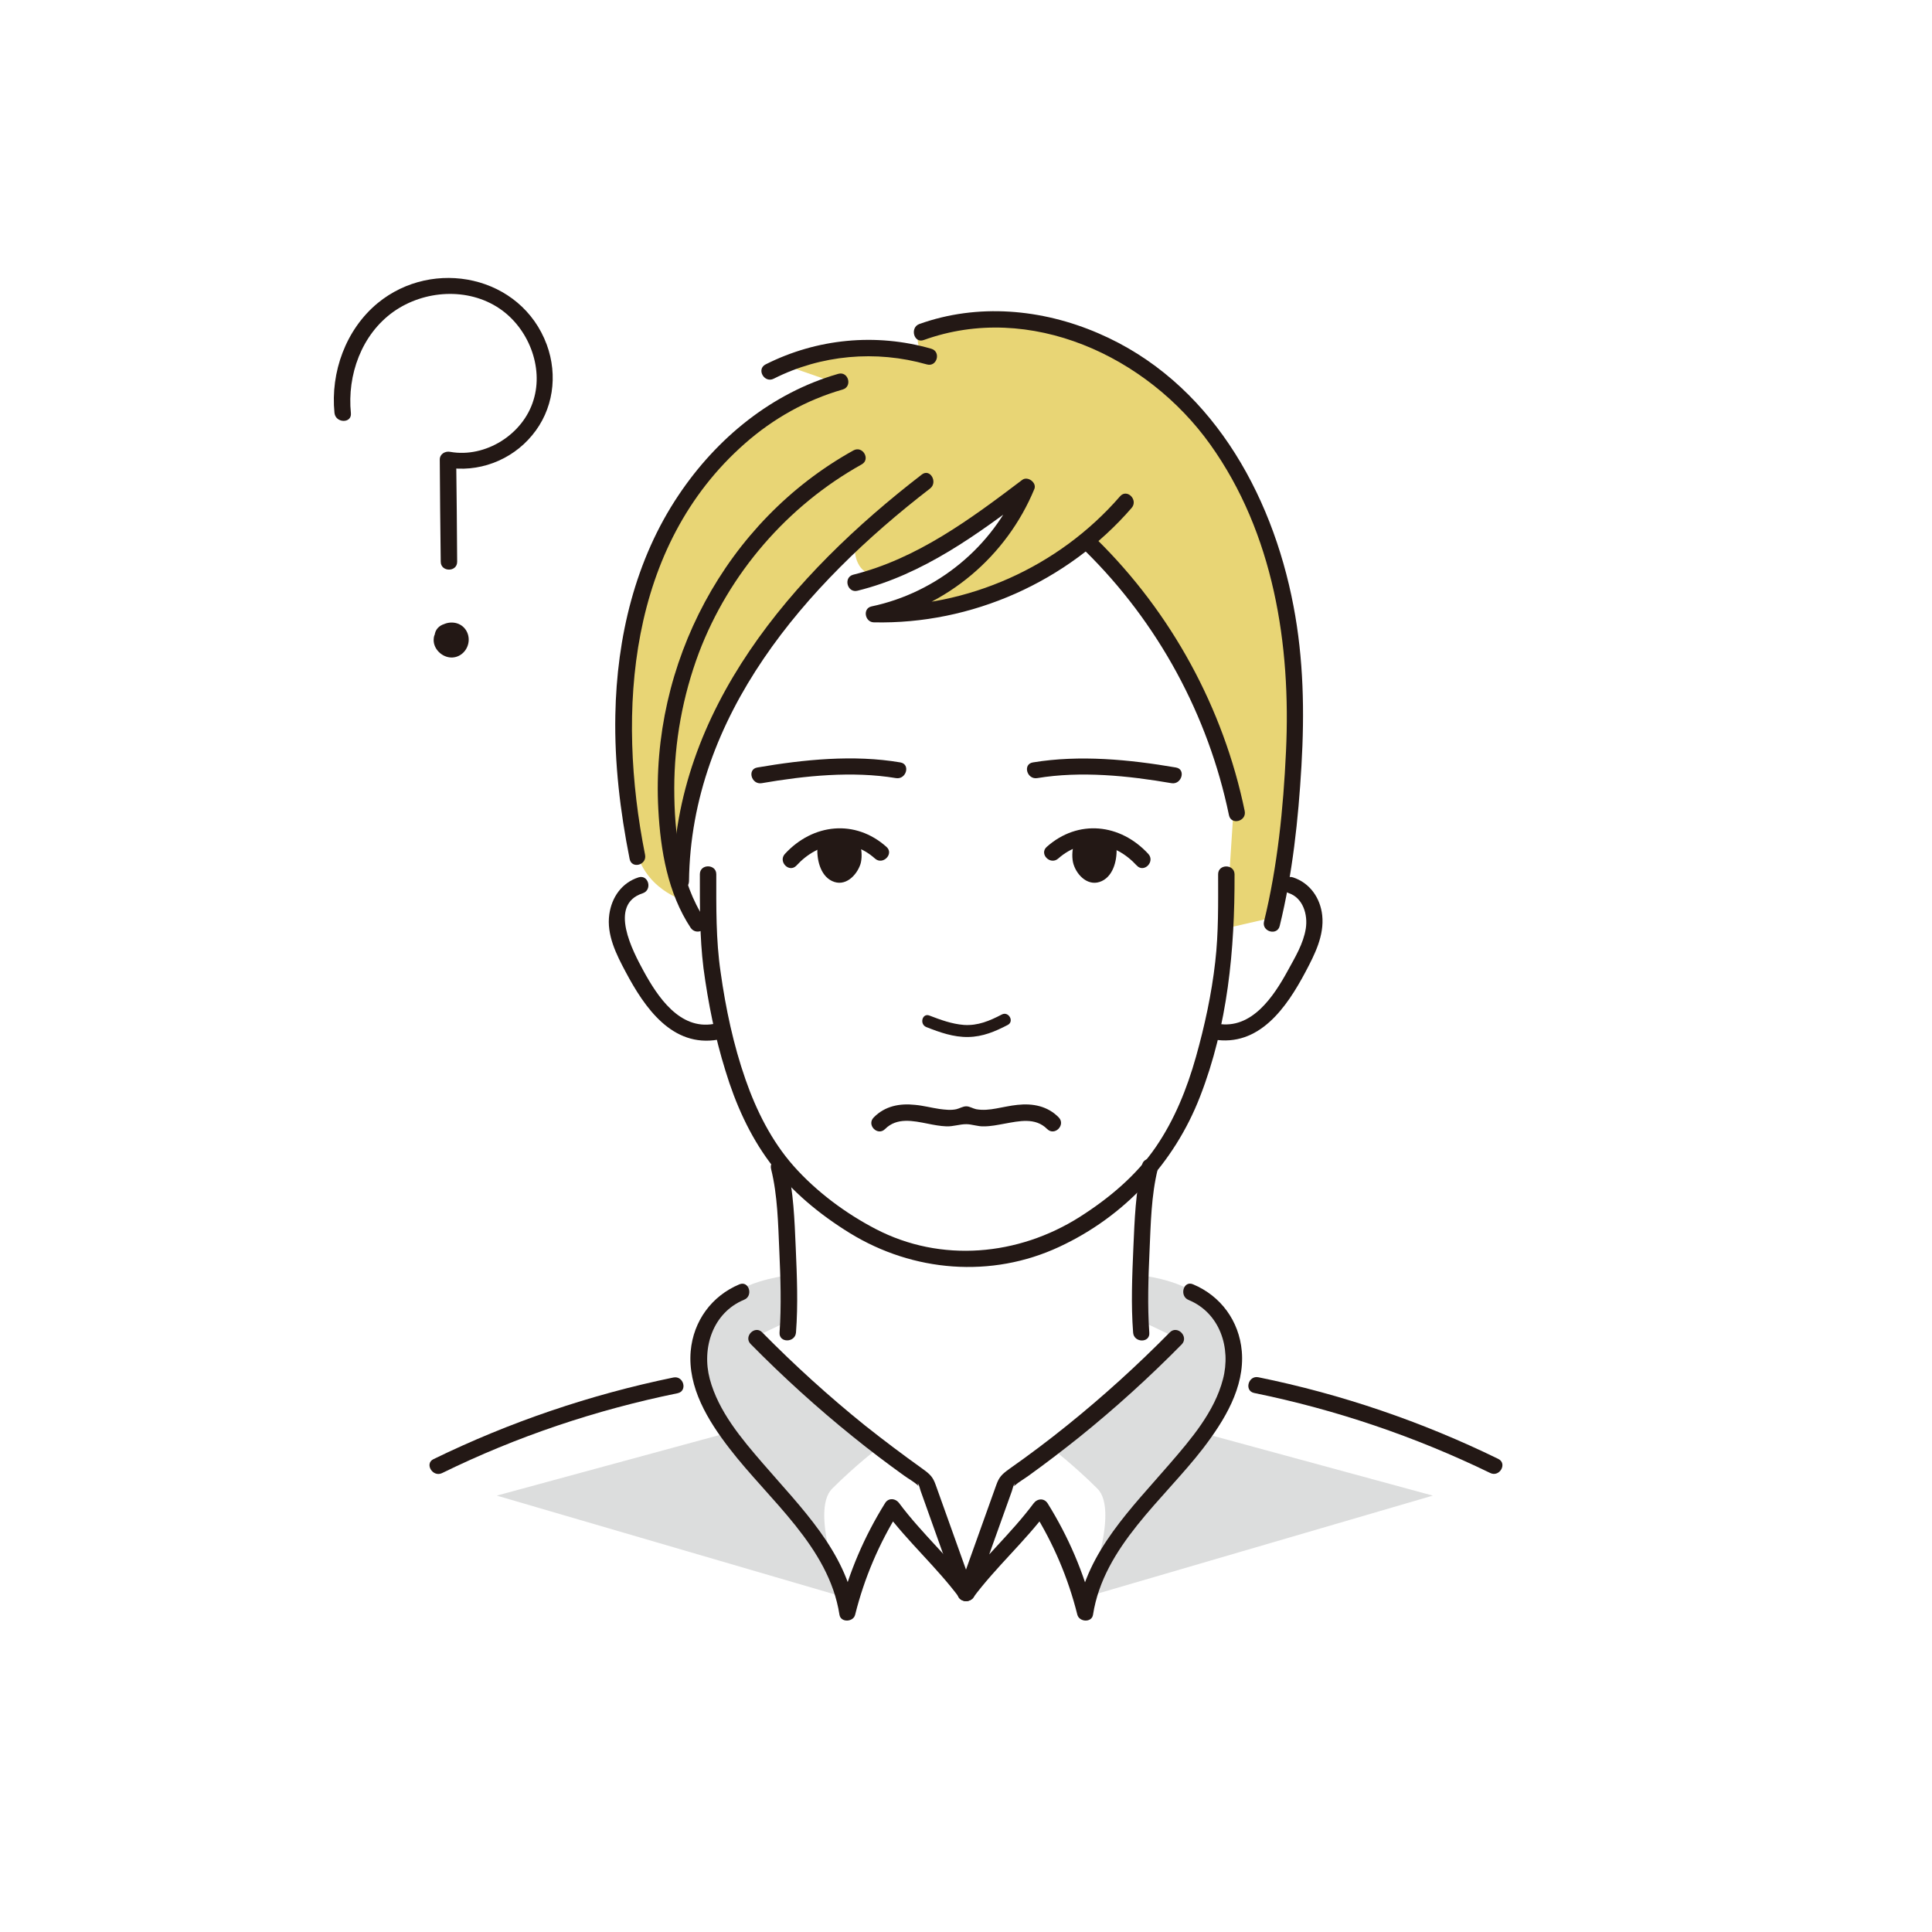 <?xml version="1.0" encoding="utf-8"?>
<!-- Generator: Adobe Illustrator 27.2.0, SVG Export Plug-In . SVG Version: 6.00 Build 0)  -->
<svg version="1.1" id="レイヤー_1" xmlns="http://www.w3.org/2000/svg" xmlns:xlink="http://www.w3.org/1999/xlink" x="0px"
	 y="0px" viewBox="0 0 800 800" style="enable-background:new 0 0 800 800;" xml:space="preserve">
<style type="text/css">
	.st0{fill:#E8D575;}
	.st1{fill:#DCDDDD;}
	.st2{fill:#231815;}
</style>
<g id="Y_K20">
	<path class="st0" d="M283.8,373c0,0-18.1-4.5-21.1-24.1c-2.9-19.6-8.1-87.2,7.1-115.6s33.1-50.6,33.1-50.6l41.6-24.7l-20.1-7
		c0,0,33.8-11,45.1-6.5s12,2.2,12,2.2s-7.1-14.6,9.4-14.6s64.2-13.2,110.5,46.6s34.8,122.8,34.8,122.8l-9,78.4l-19.6,4.5l3.1-47.9
		c0,0-3.9-29.4-13.9-46.6c-10-17.2-35.4-54.5-45.3-64.4c0,0-33.4,22.2-55.6,24.4s-28.6,3.6-28.6,3.6s25.8-6.4,37.2-22.9
		c11.5-16.5,17.2-25,17.2-25s-38.3,28.7-53,32.2s-14.7-9.8-14.7-9.8s-16,10.5-29.7,28.4c-13.6,17.9-36.5,51-38,64.5
		S280.6,366.8,283.8,373L283.8,373z"/>
	<path class="st1" d="M324.5,528.4c0,0-19.1,2.4-25.9,12s-9.3,18.6-9.3,20.2s2.3,14.8,2.3,14.8l9.7,17.9l-95.6,26l143.7,42
		c0,0-14.4-35.3-4.8-44.9s19.5-17.2,19.5-17.2l-52.5-45.1l14.9-7.1L324.5,528.4L324.5,528.4z"/>
	<path class="st1" d="M474.5,528.4c0,0,19.1,2.4,25.9,12s9.3,18.6,9.3,20.2c0,1.6-2.3,14.8-2.3,14.8l-9.7,17.9l95.6,26l-143.7,42
		c0,0,14.4-35.3,4.8-44.9s-19.5-17.2-19.5-17.2l52.5-45.1l-14.9-7.1L474.5,528.4L474.5,528.4z"/>
</g>
<g id="_レイヤー_1">
	<g>
		<g>
			<path class="st2" d="M504.4,362c0,12.1,0.2,24.2-1.2,36.3c-1.5,13.3-4.4,26.6-8,39.4c-3.7,13.1-8.8,25.8-16.5,37.1
				c-8.1,11.9-19.5,21.4-31.6,29.1c-25.4,16.1-57.4,19.1-84.5,5c-12.5-6.5-24.6-15.5-34-26.1c-9.1-10.3-15.4-22.9-19.9-35.8
				c-5-14.3-8.2-29.4-10.3-44.4c-2-13.5-1.8-27.1-1.8-40.6c0-4.3-6.8-4.4-6.8,0c0,13-0.1,26,1.5,38.9c1.9,14.3,4.8,28.7,9.1,42.5
				c4.1,13.5,9.9,26.6,18.4,38c8.8,11.8,20.6,21.5,33.1,29.2c26.2,16.1,58.6,18.8,86.7,5.7c26.9-12.5,47.6-34.6,58.3-62.2
				c11.5-29.5,14.4-60.8,14.3-92.1C511.1,357.7,504.4,357.7,504.4,362L504.4,362L504.4,362z"/>
			<path class="st2" d="M291.9,380.8c-10.4-15.7-12.7-36-12.7-54.4c0-19.1,3.5-38.2,10.2-56.1c12.5-32.9,36.7-60.9,67.4-78
				c3.8-2.1,0.4-7.9-3.4-5.8c-53,29.4-84.1,88.4-80.8,148.7c0.9,16.9,3.9,34.6,13.4,49C288.5,387.8,294.3,384.5,291.9,380.8
				L291.9,380.8L291.9,380.8z"/>
			<path class="st2" d="M285.3,364.9c0.8-68.6,48.3-122.9,99.8-162.6c3.4-2.6,0-8.5-3.4-5.8c-53.5,41.2-102.3,97.3-103.1,168.4
				C278.5,369.3,285.2,369.3,285.3,364.9L285.3,364.9L285.3,364.9z"/>
			<g>
				<path class="st2" d="M475.9,551.8c-0.8-11.2-0.4-22.6,0.1-33.8c0.5-11.2,0.7-23,3.4-33.9c1-4.2-5.5-6-6.5-1.8
					c-2.7,11.1-3.1,23-3.6,34.4c-0.5,11.7-1,23.5-0.1,35.1C469.5,556.1,476.3,556.2,475.9,551.8L475.9,551.8L475.9,551.8z"/>
				<path class="st2" d="M319.3,484.1c2.7,10.9,2.9,22.7,3.4,33.9c0.5,11.2,0.9,22.6,0.1,33.8c-0.3,4.3,6.4,4.3,6.8,0
					c0.9-11.7,0.4-23.5-0.1-35.1c-0.5-11.4-0.9-23.3-3.6-34.4C324.8,478,318.2,479.8,319.3,484.1L319.3,484.1L319.3,484.1z"/>
			</g>
		</g>
		<g>
			<g>
				<path class="st2" d="M183,610c31-15.2,63.8-26.2,97.6-33.1c4.2-0.9,2.5-7.4-1.8-6.5c-34.4,7.1-67.7,18.4-99.3,33.8
					C175.7,606,179.1,611.8,183,610L183,610L183,610z"/>
				<path class="st2" d="M620.4,604.1c-31.5-15.4-64.9-26.8-99.3-33.8c-4.2-0.9-6,5.6-1.8,6.5c33.8,6.9,66.6,18,97.7,33.1
					C620.9,611.9,624.3,606,620.4,604.1L620.4,604.1L620.4,604.1z"/>
			</g>
			<g>
				<path class="st2" d="M306.2,531.8c-11.5,4.8-19.1,15.2-20.2,27.7c-1.3,15,7.2,28.8,16,40.2c16.5,21.5,41.2,40.7,45.6,68.9
					c0.5,3.4,5.8,3.1,6.5,0c3.8-15.2,9.9-29.5,18.2-42.8h-5.8c9.4,12.6,21.3,23.1,30.7,35.7c2.6,3.4,8.4,0.1,5.8-3.4
					c-9.4-12.6-21.3-23.1-30.7-35.7c-1.5-2-4.4-2.3-5.8,0c-8.6,13.8-15,28.7-18.9,44.4h6.5c-3.9-24.5-22.6-42.7-38.1-60.7
					c-8.9-10.3-18.5-21.6-22.1-35.1c-3.4-12.8,1.2-27.4,14.2-32.8C312,536.7,310.2,530.2,306.2,531.8L306.2,531.8L306.2,531.8z"/>
				<path class="st2" d="M310.8,556.5c13.4,13.6,27.6,26.5,42.5,38.5c6.8,5.5,13.8,10.8,20.9,15.9c1.9,1.4,4.2,2.6,5.9,4.2
					c0.6,0.6-0.6-1.5,0.1-0.6c0.5,0.7,0.7,2,1,2.8c5.2,14.5,10.3,29,15.5,43.4c1.5,4.1,8,2.3,6.5-1.8c-5.2-14.6-10.5-29.3-15.7-43.9
					c-1.2-3.4-2.3-4.5-5.5-6.8c-8.1-5.8-16.1-11.8-23.9-18c-14.9-12-29.1-24.9-42.5-38.5C312.6,548.6,307.8,553.4,310.8,556.5
					L310.8,556.5L310.8,556.5z"/>
				<path class="st2" d="M484.4,551.7c-13.4,13.6-27.6,26.5-42.5,38.5c-7.8,6.3-15.8,12.3-23.9,18c-3.2,2.3-4.3,3.4-5.5,6.8
					c-5.2,14.6-10.5,29.3-15.7,43.9c-1.4,3.9,4.1,5.4,6.2,2.6c9.4-12.6,21.3-23.1,30.7-35.7h-5.8c8.3,13.3,14.4,27.6,18.2,42.8
					c0.8,3.1,6,3.4,6.5,0c4.4-28.2,29.1-47.5,45.6-68.9c8.7-11.4,17.3-25.2,16-40.2c-1.1-12.5-8.7-22.9-20.2-27.7
					c-4-1.7-5.8,4.9-1.8,6.5c13,5.4,17.6,19.9,14.2,32.8c-3.5,13.5-13.2,24.8-22.1,35.1c-15.5,18-34.2,36.2-38.1,60.7h6.5
					c-3.9-15.7-10.3-30.6-18.9-44.4c-1.5-2.3-4.3-2-5.8,0c-9.4,12.6-21.3,23.1-30.7,35.7c2.1,0.9,4.1,1.7,6.2,2.6
					c5.2-14.5,10.3-29,15.5-43.4c0.3-0.8,0.5-2.1,1-2.8c0.7-1-0.6,1.2,0.1,0.6c1.8-1.6,4-2.8,5.9-4.2c7.1-5.1,14-10.4,20.9-15.9
					c14.9-12,29.1-24.9,42.5-38.5C492.3,553.4,487.5,548.6,484.4,551.7L484.4,551.7L484.4,551.7z"/>
			</g>
		</g>
		<g>
			<g>
				<g>
					<path class="st2" d="M329.8,358.4c9-9.8,22.2-12.1,32.5-2.9c3.2,2.9,8-1.9,4.8-4.8c-13-11.6-30.5-9.7-42.1,2.9
						C322.1,356.8,326.8,361.6,329.8,358.4L329.8,358.4L329.8,358.4z"/>
					<path class="st2" d="M338.5,350.5c-0.4,5,1,11.9,6,14.3c5.4,2.6,10.2-2.2,11.8-7c1.3-4.2,0.2-14.1-6.6-12.1
						c-3,0.9-3.9,3.8-4.2,6.5c0,0.2-0.4,1.6-0.3,1.9c2.1,0.9,3,0.9,2.8-0.1c0-0.2-0.1-0.3-0.1-0.5v-0.6c0.5-1.1-0.4-1.2-2.6-0.4
						c0.3,1,2.4,0.2,1.5-1c-0.2,1.4-0.4,2.7-0.5,4.1c0.5-0.6,1.2-1.4,2.1-1.4c0.5,0,1,0.5,1.2,0.5s0.2,0.1,0.6-0.2
						c0.6-0.4-0.2-0.1-0.6-0.2c-1.1-0.2-1.9-1-2.7-1.8c-0.2,1.8-0.5,3.5-0.7,5.3c0.8-0.5,0.7-0.1,1.3-0.3c1-0.3,2-0.7,3-1
						c-0.3-0.3-0.6-0.7-0.9-1.1c-1.1-1.4-3.6-1.2-4.8,0c-1.4,1.4-1.1,3.4,0,4.8c1.5,1.9,3.7,3.3,6.1,2.4c2.3-0.9,3.5-3.4,3.2-5.8
						c-0.5-5.7-7.1-7.3-11.4-4.8c-1.9,1.1-2.2,3.8-0.7,5.3c2.3,2.4,5.5,4.1,8.9,3.8c3.5-0.4,5.7-3.4,5.4-6.8
						c-0.3-3.2-2.7-5.7-5.8-6.5c-3.4-0.9-6.7,0.6-9.1,3.1c-1,1-1.4,2.9-0.5,4.1c2,2.7,5,5.4,8.4,3.1c3.1-2,3.4-6.6,1.4-9.5
						c-1.9-2.7-5.5-2.8-7.8-0.4s-2.4,6.7-0.8,9.5s5.4,3.6,7.8,1.3c1.1-1.1,1.8-2.5,2-4.1c0.1-0.5,0.6-2.6,0.4-3.1
						c-2.2-0.8-3-0.6-2.5,0.3c0.1,0.3,0.2,0.6,0.3,0.9c0.2,1.2-0.6,6.4-2.7,5.9c-1-0.2-1.5-2.4-1.7-3.1c-0.5-1.7-0.5-3.4-0.4-5.1
						C345.6,346.2,338.9,346.2,338.5,350.5L338.5,350.5L338.5,350.5z"/>
					<path class="st2" d="M372.8,315.7c-19.3-3.3-40-1.2-59.2,2.1c-4.3,0.7-2.5,7.2,1.8,6.5c17.9-3.1,37.6-5.1,55.6-2.1
						C375.3,322.9,377.1,316.4,372.8,315.7L372.8,315.7L372.8,315.7z"/>
				</g>
				<g>
					<path class="st2" d="M475.5,353.6c-11.6-12.6-29.1-14.5-42.1-2.9c-3.2,2.9,1.5,7.7,4.8,4.8c10.4-9.2,23.5-6.9,32.5,2.9
						C473.7,361.6,478.4,356.8,475.5,353.6L475.5,353.6L475.5,353.6z"/>
					<path class="st2" d="M455.2,350.5c0.1,1.8,0.1,3.4-0.4,5.1c-0.2,0.7-0.8,2.9-1.7,3.1c-2.1,0.5-2.9-4.7-2.7-5.9l0.2-0.7
						c0.6-1.1-0.2-1.3-2.5-0.5c-0.2,0.4,0.3,2.1,0.4,2.6c0.2,1.6,0.8,3.2,1.9,4.4c2.4,2.5,6.3,1.9,8-1.1c1.5-2.7,1.4-6.7-0.5-9.1
						c-2.1-2.7-6-2.8-8,0c-2,2.8-1.7,7.5,1.4,9.5c3.4,2.2,6.4-0.4,8.4-3.1c0.9-1.2,0.4-3.1-0.5-4.1c-2.3-2.4-5.4-3.9-8.8-3.2
						s-5.8,3.2-6.1,6.5c-0.3,3.3,1.6,6.2,5,6.8c3.5,0.6,6.9-1.3,9.3-3.7c1.5-1.5,1.2-4.2-0.7-5.3c-4.3-2.5-10.9-0.9-11.4,4.8
						c-0.2,2.2,0.8,4.6,2.9,5.6c2.5,1.2,4.9-0.2,6.5-2.2c1.1-1.4,1.4-3.4,0-4.8c-1.2-1.2-3.6-1.4-4.8,0c-1.4,1.7-1.6,0.9,2.1,2.1
						c0.5,0.2,0.7,0,1.3,0.3c-0.2-1.8-0.5-3.5-0.7-5.3c-0.7,0.7-1.5,1.4-2.4,1.7c-0.1,0-1.2,0.2-1.2,0.2c0,0.1,1.1,0.3,0.9,0.4
						c0.1,0,0.6-0.5,1-0.5c1,0,1.7,0.8,2.3,1.4c-0.2-1.4-0.4-2.7-0.5-4.1c-0.7,0.5-0.5,0.9,0.6,0.9c0.8,0.7,1.1,0.7,1,0.1
						c-2.8-1.9-2.9-0.1-2.6,1.1l0,0.4c-0.3,1.1,0.6,1.2,2.7,0.3c0.1-0.3-0.2-1.1-0.3-1.5c-0.4-2.9-1.1-6-4.2-7
						c-6.8-2.1-7.9,7.9-6.6,12.1c1.5,4.9,6.4,9.6,11.8,7c5-2.4,6.4-9.3,6-14.3C461.7,346.2,454.9,346.2,455.2,350.5L455.2,350.5
						L455.2,350.5z"/>
					<path class="st2" d="M429.5,322.2c18-3,37.7-1,55.6,2.1c4.2,0.7,6.1-5.8,1.8-6.5c-19.2-3.3-39.9-5.3-59.2-2.1
						C423.4,316.4,425.2,322.9,429.5,322.2L429.5,322.2L429.5,322.2z"/>
				</g>
			</g>
			<path class="st2" d="M383.6,425.3c5.6,2.2,11.2,4.2,17.3,4.1s11.2-2.3,16.4-5c2.8-1.5,0.3-5.8-2.5-4.3c-5,2.6-9.9,4.7-15.7,4.3
				c-5-0.4-9.6-2.1-14.3-3.9C381.9,419.4,380.6,424.1,383.6,425.3L383.6,425.3L383.6,425.3z"/>
		</g>
		<path class="st2" d="M355.1,244.6c27.1-6.7,49.8-23.4,71.7-40c-1.6-1.3-3.3-2.5-5-3.8c-10.6,25.6-33.9,44.6-60.9,50.3
			c-3.8,0.8-2.8,6.5,0.9,6.6c40.5,0.9,80.3-16.8,106.8-47.4c2.8-3.3-1.9-8.1-4.8-4.8c-25.4,29.3-63.2,46.2-102,45.4
			c0.3,2.2,0.6,4.4,0.9,6.6c29.5-6.3,54.1-27.2,65.6-55c1.1-2.6-2.7-5.5-5-3.8c-21.4,16.2-43.6,32.7-70.1,39.3
			C349.1,239.2,350.9,245.7,355.1,244.6L355.1,244.6L355.1,244.6z"/>
		<path class="st2" d="M449.3,228.1c30.2,29.7,51,68,59.6,109.5c0.9,4.2,7.4,2.5,6.5-1.8c-8.8-42.6-30.3-82-61.3-112.5
			C450.9,220.2,446.2,225,449.3,228.1L449.3,228.1L449.3,228.1z"/>
		<path class="st2" d="M267.1,353.9c-11.8-59.3-7-127.8,41.4-170.3c11.7-10.3,25.4-18,40.4-22.3c4.2-1.2,2.4-7.7-1.8-6.5
			c-27.5,7.9-50.3,26.6-66.1,50.2c-18,26.8-25.6,59-26.2,91c-0.4,20,2,40,5.9,59.6C261.5,360,268,358.2,267.1,353.9L267.1,353.9
			L267.1,353.9z"/>
		<path class="st2" d="M320.4,156.8c19.6-9.9,42.3-11.9,63.4-5.9c4.2,1.2,6-5.3,1.8-6.5c-22.9-6.6-47.4-4.2-68.6,6.5
			C313.1,152.9,316.5,158.8,320.4,156.8L320.4,156.8z"/>
		<path class="st2" d="M382.5,140.8c44-15.9,92.5,6.7,118.6,43.2c26.3,36.8,33.5,83,31.4,127.2c-1.1,23.6-3.5,47.5-9.1,70.4
			c-1,4.2,5.5,6,6.5,1.8c5.3-21.6,7.7-44,9-66.2c1.3-22.3,0.9-44.4-3.3-66.3c-9-47.3-34.9-93.2-80.8-112.9
			c-23.4-10.1-50-12.5-74.2-3.8C376.7,135.7,378.4,142.3,382.5,140.8L382.5,140.8L382.5,140.8z"/>
		<path class="st2" d="M366.5,467.5c4.9-4.9,11.6-3.4,17.7-2.2c2.5,0.5,5.1,1,7.7,1.1c2.8,0.1,5.4-0.9,8.2-0.9c2.4,0,4.8,1,7.3,0.9
			c2.9,0,5.7-0.6,8.5-1.1c6.1-1.1,12.8-2.7,17.7,2.2c3.1,3.1,7.8-1.7,4.8-4.8c-4.6-4.7-10.7-5.9-17.1-5.2c-3,0.3-5.9,1-8.8,1.5
			c-2.7,0.5-5.5,0.8-8.3,0.3c-1.4-0.3-2.7-1.2-4.1-1.2s-2.8,0.9-4.1,1.2c-2.3,0.5-4.7,0.2-7-0.1c-3.4-0.5-6.7-1.4-10.1-1.7
			c-6.4-0.7-12.5,0.5-17.1,5.2C358.7,465.8,363.4,470.6,366.5,467.5L366.5,467.5L366.5,467.5z"/>
		<path class="st2" d="M264.4,363.3c-6.9,2.2-11.1,8.2-12.1,15.3c-1.2,8.5,2.9,16.6,6.8,23.9c7.8,14.7,19.2,31.3,38.2,28
			c4.3-0.7,2.5-7.2-1.8-6.5c-14.1,2.5-23.2-11.3-29-21.9c-4.4-8.1-14.8-27.5-0.4-32.2C270.3,368.5,268.5,362,264.4,363.3
			L264.4,363.3L264.4,363.3z"/>
		<path class="st2" d="M533.6,369.8c6,2,8,9,7.1,14.7c-1,6.3-4.5,12-7.5,17.5c-5.8,10.6-14.9,24.4-29,21.9c-4.2-0.7-6.1,5.8-1.8,6.5
			c19,3.3,30.4-13.3,38.2-28c3.8-7.2,7.8-15,6.9-23.4c-0.8-7.2-5.1-13.4-12.1-15.7C531.3,362,529.5,368.5,533.6,369.8L533.6,369.8
			L533.6,369.8z"/>
	</g>
	<path class="st2" d="M145.3,171.1c-1.6-15.8,4.4-32.6,17.6-42c12.7-9,30.9-10.2,44-1.3c11.8,8,18.3,24.1,14,37.9
		c-4.3,14.2-19.9,24-34.5,21.4c-2.1-0.4-4.3,0.9-4.3,3.2c0.1,14.1,0.2,28.2,0.4,42.3c0,4.3,6.8,4.4,6.8,0
		c-0.1-14.1-0.2-28.2-0.4-42.3l-4.3,3.2c13.3,2.4,27.1-2.8,35.7-13.2c8.8-10.5,10.8-24.8,6.1-37.6c-10.6-28.6-47-36.1-70-17.2
		c-13.2,10.9-19.6,28.6-17.9,45.5C139,175.3,145.7,175.4,145.3,171.1L145.3,171.1L145.3,171.1z"/>
	<path class="st2" d="M179.6,264.4c-0.4,3.8,2.8,7.3,6.5,7.8c3.7,0.5,7-2.1,7.8-5.7s-1.1-7.3-4.7-8.4c-3.3-1-7.3,0.4-8.8,3.6
		c2.1,0.9,4.1,1.7,6.2,2.6c0.1-0.6-0.5,0.5-0.7,0.7c0.3-0.3,0.2,0-0.1,0c0.7,0-0.4,0-0.4-0.1c0.5,0-0.1-0.1-0.4-0.4
		c-0.4-0.4-0.7-0.9-0.4-1.5c0.1-0.1,0.5-0.6,0.2-0.4c-0.3,0.2,0.2-0.1,0.4-0.1c0.3,0,0.6,0,0.9,0.1c-3.8-2.1-7.2,3.7-3.4,5.8
		c4.6,2.6,10.7-2.7,7.9-7.6c-2.4-4.2-9.4-3.2-10.5,1.5c-0.4,1.6,0.4,3.3,1.9,4c1.5,0.6,3.5,0.1,4.2-1.4c0.1-0.2,0.5-0.8,0.2-0.3
		c0.3-0.3,0.3-0.3,0,0c0.3-0.2,0.4-0.2,0.1-0.1c-0.5,0,0.9-0.1,0.4-0.1s0.9,0,0.3,0c-0.2,0-0.2,0,0.1,0.1c-0.3-0.1-0.3-0.1,0,0
		l-0.2-0.1c0.3,0.3,0.3,0.3,0.1,0c-0.3-0.4,0,0,0.1,0.3c-0.1-0.7-0.1,0.5,0-0.2c0,0.1-0.3,1-0.1,0.4c0,0-0.4,0.9-0.2,0.3
		c-0.3,0.2-0.3,0.3-0.1,0.1c0.2-0.1,0.1-0.1-0.2,0.1c0.4-0.3,0.5,0,0.1-0.1c0.6,0.1-0.4-0.3,0,0c-0.5-0.4,0,0-0.4-0.3
		c0.1,0.1-0.1-0.1-0.1-0.2c-0.1-0.2-0.1-0.2,0,0c0-0.2,0-0.5,0-0.7c0.2-1.8-1.7-3.4-3.4-3.4C180.9,261,179.7,262.5,179.6,264.4
		L179.6,264.4L179.6,264.4z"/>
</g>
</svg>
